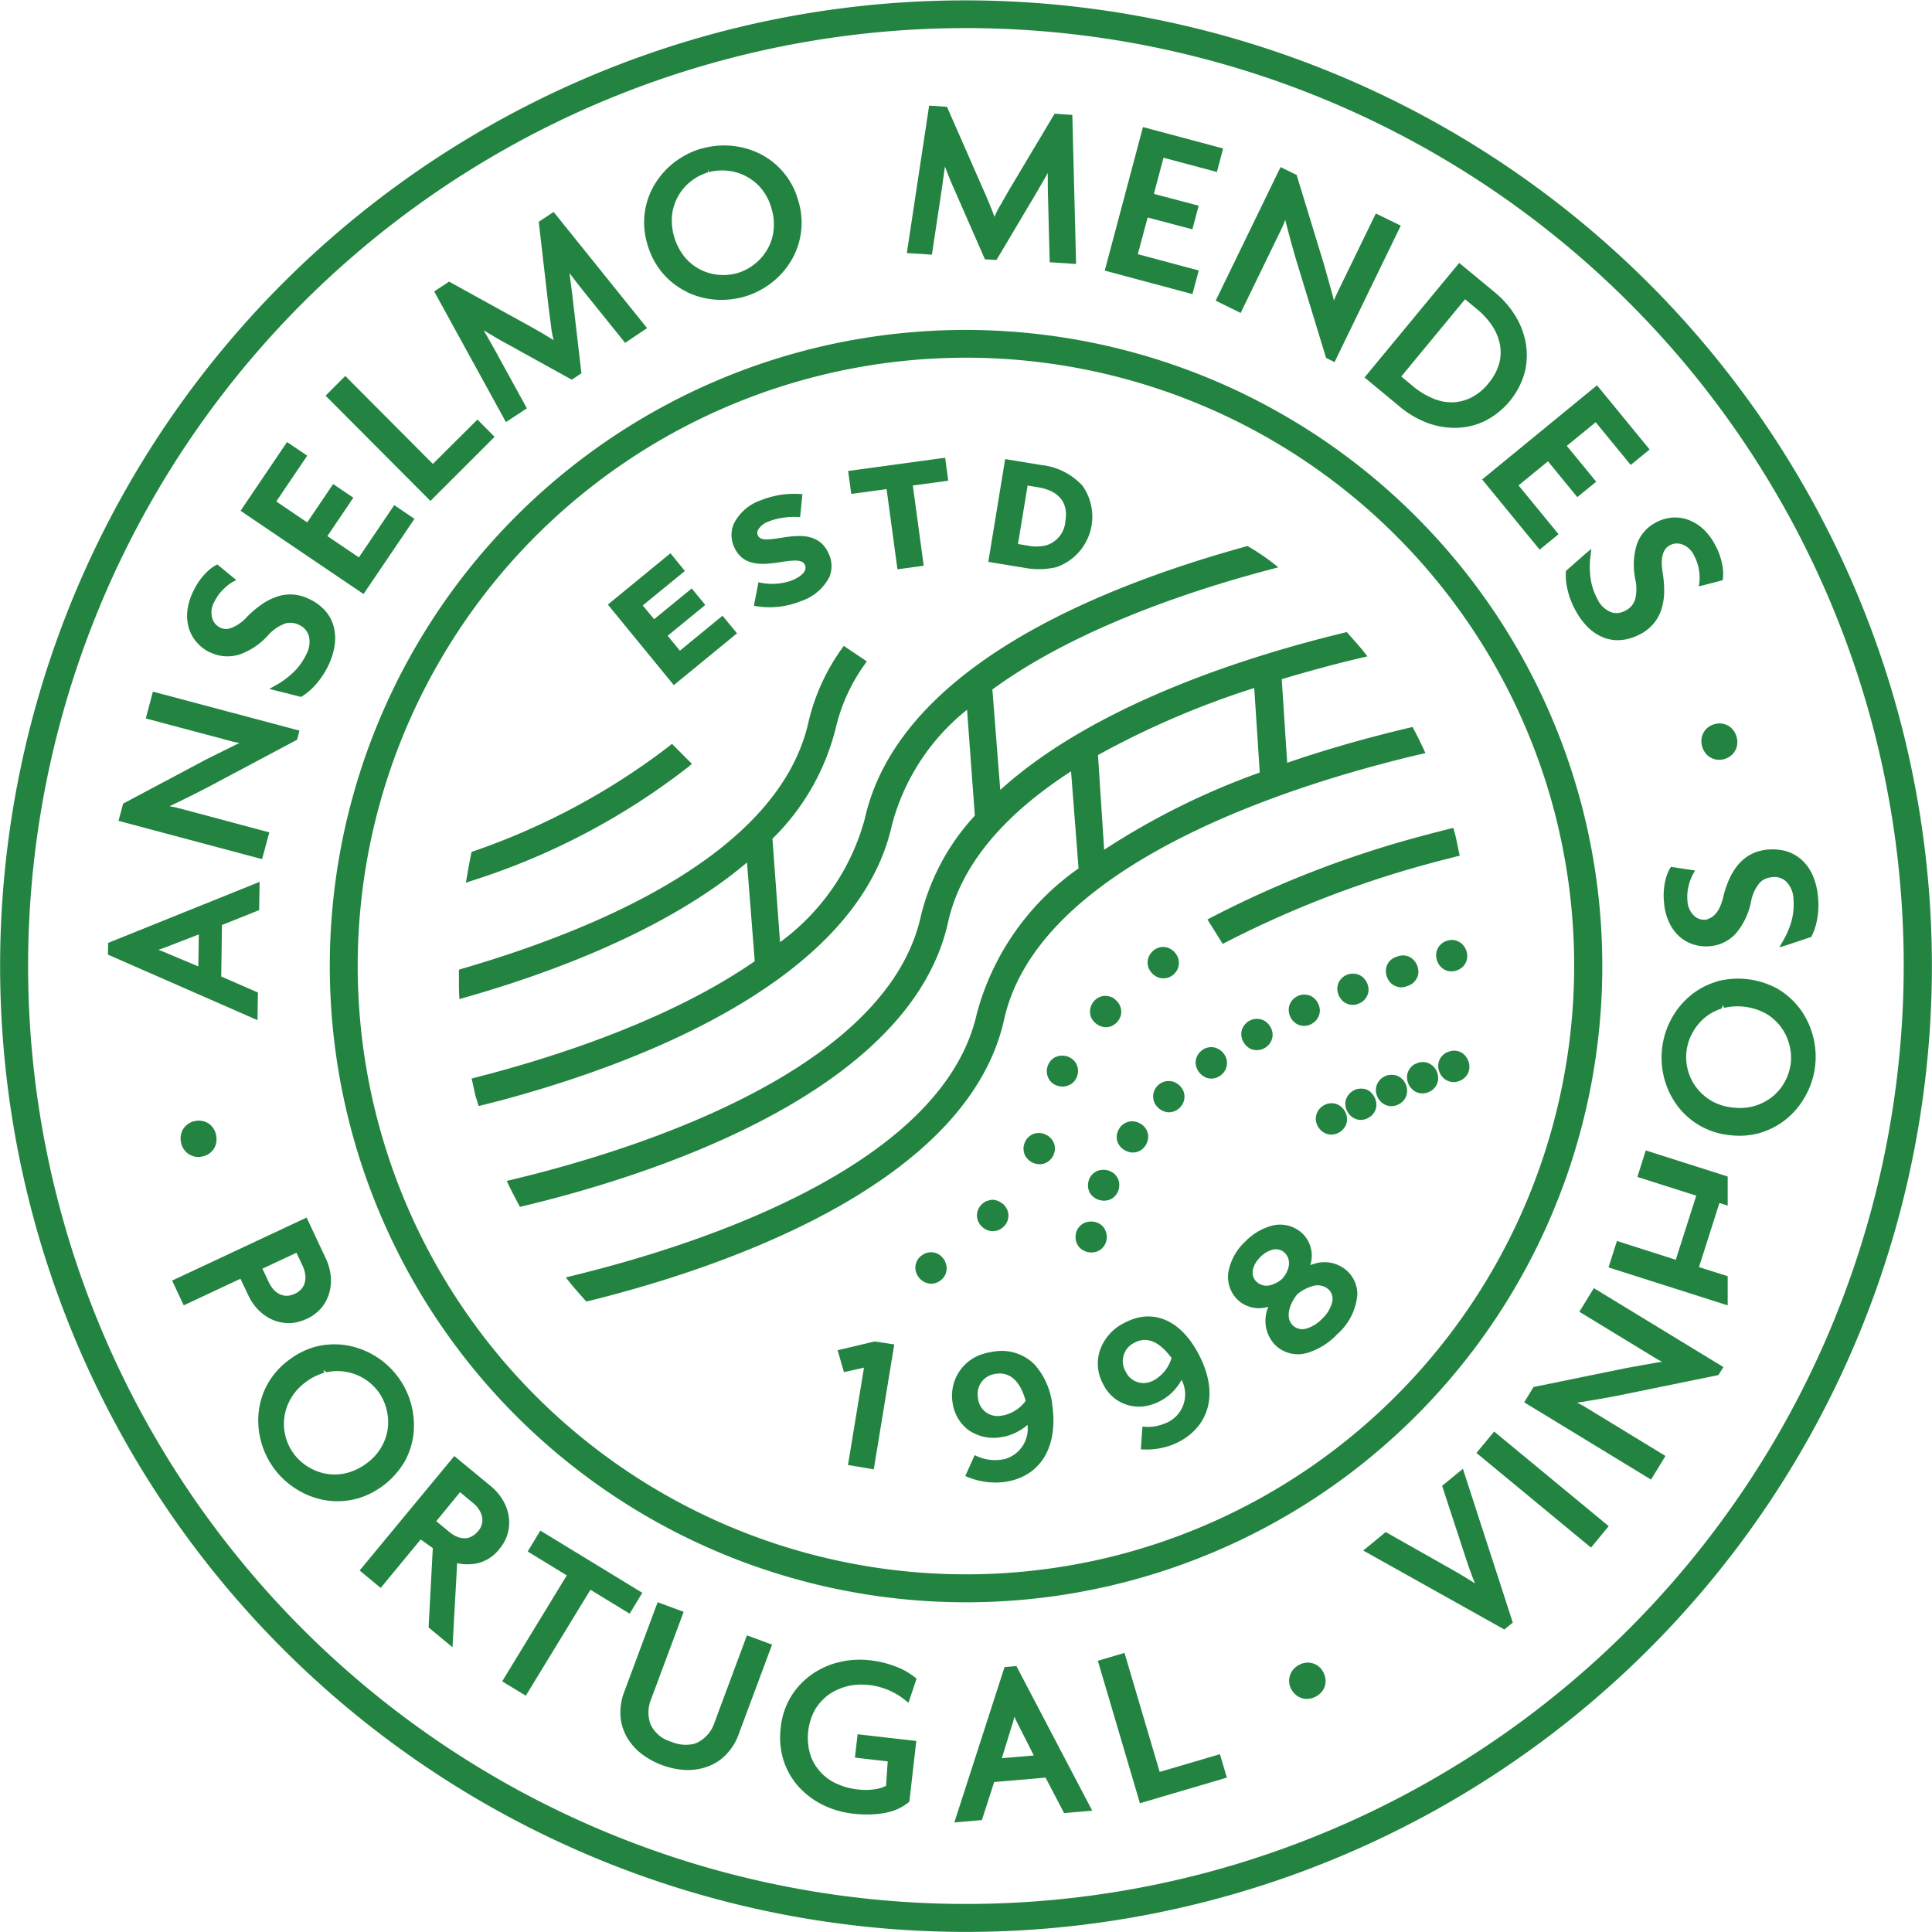 <svg xmlns="http://www.w3.org/2000/svg" width="98.095" height="98.095" viewBox="0 0 98.095 98.095">
  <g id="carimbo-anselmo" transform="translate(-101.796 -1129.113)">
    <path id="Caminho_71" data-name="Caminho 71" d="M184.477,1233.637a30.886,30.886,0,1,1,21.839-37.828,30.922,30.922,0,0,1-21.839,37.828M168.122,1172.6a32.305,32.305,0,1,0,39.566,22.842,32.344,32.344,0,0,0-39.566-22.842" transform="translate(-25.638 -25.642)" fill="#238441"/>
    <path id="Caminho_72" data-name="Caminho 72" d="M163.171,1224.161a47.622,47.622,0,1,1,33.673-58.325,47.675,47.675,0,0,1-33.673,58.325m-25.019-93.371a49.042,49.042,0,1,0,60.063,34.679,49.1,49.1,0,0,0-60.063-34.679" transform="translate(0)" fill="#238441"/>
    <path id="Caminho_73" data-name="Caminho 73" d="M173.031,1225.841l.123-.1-1.015-1.018-.1.087a35.028,35.028,0,0,1-10.072,5.4c-.085.38-.152.766-.219,1.149l-.072.418.237-.082a35.207,35.207,0,0,0,11.121-5.849" transform="translate(-36.226 -57.843)" fill="#238441"/>
    <path id="Caminho_74" data-name="Caminho 74" d="M201.172,1206.512l.28,4.292a37.532,37.532,0,0,0-7.9,3.921l-.313-4.808a43.839,43.839,0,0,1,7.936-3.406m6.308,3.9c.788-.211,1.529-.4,2.206-.553l.175-.041-.075-.166c-.167-.361-.341-.713-.525-1.06l-.054-.1-.11.026c-.649.152-1.351.327-2.094.526-1.426.383-2.825.807-4.16,1.264l-.278-4.242c.716-.216,1.411-.413,2.074-.59.729-.2,1.419-.369,2.052-.516l.227-.055-.145-.182c-.185-.239-.384-.461-.581-.684l-.322-.365-.087.019c-.528.129-1.088.271-1.67.426-4.879,1.308-11.544,3.675-15.839,7.569l-.4-5.1c4.122-3.018,9.83-4.951,13.894-6.038l.627-.166-.241-.186a10.841,10.841,0,0,0-1.328-.894c-7.946,2.181-17.769,6.354-19.433,13.86a11.463,11.463,0,0,1-4.3,6.254l-.387-5.251a11.854,11.854,0,0,0,3.217-5.628,9.061,9.061,0,0,1,1.489-3.253l.086-.124-1.169-.79-.084.12a10.474,10.474,0,0,0-1.706,3.737c-1.456,6.563-10.4,10.448-17.64,12.551l-.11.032,0,.529c0,.259,0,.519.014.783l.011.182.177-.049c4.334-1.226,10.318-3.409,14.424-6.885l.393,5.012c-4.1,2.844-9.568,4.677-13.433,5.712l-.941.245s.086.374.109.489c.029.147.057.295.1.439l.149.469s.8-.2,1.148-.292c6.645-1.781,18.059-5.964,19.833-13.973a11.092,11.092,0,0,1,3.815-5.856l.395,5.376a11.5,11.5,0,0,0-2.742,5.109c-1.61,7.25-12.593,11.212-19,12.928-.65.175-1.27.329-1.846.468l-.177.042.077.166c.169.357.354.706.539,1.052l.053.1.112-.027c.566-.137,1.157-.283,1.789-.453,6.646-1.78,18.06-5.964,19.835-13.969.624-2.813,2.723-5.391,6.245-7.664l.381,4.928a13.142,13.142,0,0,0-5.162,7.361c-1.607,7.251-12.591,11.212-19,12.929-.578.154-1.129.294-1.649.421l-.224.056.143.18c.214.272.441.529.671.787l.228.257.088-.02c.416-.1.843-.212,1.29-.331,6.646-1.781,18.06-5.965,19.836-13.97,1.607-7.25,12.595-11.212,19-12.929" transform="translate(-35.694 -42.466)" fill="#238441"/>
    <path id="Caminho_75" data-name="Caminho 75" d="M269.491,1235.535s-.914.229-1.318.339a52.568,52.568,0,0,0-11.025,4.238l-.139.075.775,1.238.122-.064a52.726,52.726,0,0,1,10.812-4.133c.328-.087,1.1-.284,1.1-.284l-.11-.511c-.037-.19-.073-.377-.124-.565Z" transform="translate(-93.906 -64.387)" fill="#238441"/>
    <path id="Caminho_76" data-name="Caminho 76" d="M240.6,1286.167a.764.764,0,0,0-.271.145.833.833,0,0,0-.187.232.805.805,0,0,0-.087.316.8.8,0,0,0,.038.318.76.76,0,0,0,.15.263.748.748,0,0,0,.238.176.775.775,0,0,0,.3.082.79.79,0,0,0,.291-.022l.023-.006a.758.758,0,0,0,.452-.376.779.779,0,0,0,.088-.31.8.8,0,0,0-.04-.324.787.787,0,0,0-.143-.259.72.72,0,0,0-.242-.185.88.88,0,0,0-.3-.082.909.909,0,0,0-.3.031h0" transform="translate(-83.646 -94.999)" fill="#238441"/>
    <path id="Caminho_77" data-name="Caminho 77" d="M242.584,1281.042l.1-.021a.622.622,0,0,0,.179-.078.7.7,0,0,0,.222-.2.784.784,0,0,0,.135-.295.863.863,0,0,0,.012-.327.779.779,0,0,0-.108-.274.68.68,0,0,0-.214-.222.9.9,0,0,0-.284-.124.981.981,0,0,0-.41.008.645.645,0,0,0-.187.081.755.755,0,0,0-.22.2.723.723,0,0,0-.132.292.751.751,0,0,0-.013.328.777.777,0,0,0,.11.282.735.735,0,0,0,.207.205.7.7,0,0,0,.29.128.779.779,0,0,0,.311.017" transform="translate(-84.616 -90.974)" fill="#238441"/>
    <path id="Caminho_78" data-name="Caminho 78" d="M246.546,1273.371a.846.846,0,0,0-.293-.111.746.746,0,0,0-.329.018.789.789,0,0,0-.247.119.738.738,0,0,0-.216.242.8.8,0,0,0-.109.3.754.754,0,0,0,.018.311.8.8,0,0,0,.138.265.883.883,0,0,0,.236.2.911.911,0,0,0,.3.11.732.732,0,0,0,.293-.011l.024-.006a.81.81,0,0,0,.253-.122.833.833,0,0,0,.212-.242.9.9,0,0,0,.11-.309.927.927,0,0,0-.017-.293.759.759,0,0,0-.141-.275.866.866,0,0,0-.229-.2" transform="translate(-86.848 -87.204)" fill="#238441"/>
    <path id="Caminho_79" data-name="Caminho 79" d="M251.608,1268.8a.731.731,0,0,0-.088-.292.812.812,0,0,0-.2-.239.865.865,0,0,0-.268-.155.93.93,0,0,0-.442-.014l-.15.058a.808.808,0,0,0-.252.2.765.765,0,0,0-.155.287.742.742,0,0,0-.027.3.775.775,0,0,0,.091.287.808.808,0,0,0,.2.239.865.865,0,0,0,.267.152.7.7,0,0,0,.3.039l.14-.023.147-.058a.8.8,0,0,0,.249-.2.778.778,0,0,0,.191-.581" transform="translate(-89.676 -84.077)" fill="#238441"/>
    <path id="Caminho_80" data-name="Caminho 80" d="M255.935,1265.231a.7.7,0,0,0,.288.085.753.753,0,0,0,.249-.023l.046-.014a.8.8,0,0,0,.286-.164.833.833,0,0,0,.2-.258.9.9,0,0,0,.072-.283.737.737,0,0,0-.042-.3.833.833,0,0,0-.163-.274.809.809,0,0,0-.241-.19.737.737,0,0,0-.293-.086.827.827,0,0,0-.289.032h-.005a.766.766,0,0,0-.286.165.8.8,0,0,0-.195.254.76.76,0,0,0-.077.295.78.78,0,0,0,.047.292.845.845,0,0,0,.16.272.827.827,0,0,0,.245.195" transform="translate(-92.982 -81.441)" fill="#238441"/>
    <path id="Caminho_81" data-name="Caminho 81" d="M262,1261.651a.7.7,0,0,0,.3,0l.051-.01a.787.787,0,0,0,.25-.118.8.8,0,0,0,.222-.227.778.778,0,0,0,.113-.279.748.748,0,0,0-.008-.3.823.823,0,0,0-.127-.282.757.757,0,0,0-.219-.225.7.7,0,0,0-.277-.117.788.788,0,0,0-.351.009.937.937,0,0,0-.253.115.823.823,0,0,0-.225.232.717.717,0,0,0-.109.283.771.771,0,0,0,.012.3.827.827,0,0,0,.127.286.837.837,0,0,0,.219.222.641.641,0,0,0,.273.116" transform="translate(-96.536 -79.234)" fill="#238441"/>
    <path id="Caminho_82" data-name="Caminho 82" d="M268.027,1258.522a.744.744,0,0,0,.3.022l.095-.019a.879.879,0,0,0,.211-.089.862.862,0,0,0,.242-.214.85.85,0,0,0,.129-.268.713.713,0,0,0,.014-.3.858.858,0,0,0-.108-.295.761.761,0,0,0-.2-.235.734.734,0,0,0-.272-.14.886.886,0,0,0-.4,0,.758.758,0,0,0-.2.088.694.694,0,0,0-.241.213.721.721,0,0,0-.129.273.728.728,0,0,0-.01.3.87.87,0,0,0,.1.291.805.805,0,0,0,.205.239.742.742,0,0,0,.265.136" transform="translate(-100.218 -77.349)" fill="#238441"/>
    <path id="Caminho_83" data-name="Caminho 83" d="M274.24,1255.819a.764.764,0,0,0,.306.041l.141-.025.165-.065a.776.776,0,0,0,.255-.2.833.833,0,0,0,.144-.26.669.669,0,0,0,.031-.3.839.839,0,0,0-.089-.3.956.956,0,0,0-.186-.243.741.741,0,0,0-.262-.154.9.9,0,0,0-.446-.018.949.949,0,0,0-.17.064.8.8,0,0,0-.25.2.75.75,0,0,0-.147.265.862.862,0,0,0-.028.3.971.971,0,0,0,.092.3,1.026,1.026,0,0,0,.187.247.739.739,0,0,0,.256.147" transform="translate(-104.005 -75.726)" fill="#238441"/>
    <path id="Caminho_84" data-name="Caminho 84" d="M281.586,1252.717a.773.773,0,0,0-.072-.309.868.868,0,0,0-.175-.261.8.8,0,0,0-.251-.169.837.837,0,0,0-.291-.055l-.167.019-.224.078a.839.839,0,0,0-.268.183.763.763,0,0,0-.2.555.864.864,0,0,0,.072.3.82.82,0,0,0,.173.263.717.717,0,0,0,.249.165.764.764,0,0,0,.3.058.755.755,0,0,0,.192-.028l.192-.067a.793.793,0,0,0,.263-.183.849.849,0,0,0,.167-.26.773.773,0,0,0,.045-.287" transform="translate(-107.776 -74.302)" fill="#238441"/>
    <path id="Caminho_85" data-name="Caminho 85" d="M287.511,1250.009a.71.71,0,0,0-.532-.034l-.083.025a.757.757,0,0,0-.271.176.775.775,0,0,0-.169.252.833.833,0,0,0-.056.291.97.97,0,0,0,.061.308.853.853,0,0,0,.165.264.788.788,0,0,0,.242.178.74.74,0,0,0,.295.064.827.827,0,0,0,.221-.027l.089-.03a.783.783,0,0,0,.282-.175.763.763,0,0,0,.167-.247.714.714,0,0,0,.058-.29.838.838,0,0,0-.058-.313.925.925,0,0,0-.167-.269.781.781,0,0,0-.243-.172" transform="translate(-111.687 -73.101)" fill="#238441"/>
    <path id="Caminho_86" data-name="Caminho 86" d="M287.761,1264.223a.771.771,0,0,0-.3-.054.818.818,0,0,0-.178.029c-.037.01-.079.023-.133.041a.779.779,0,0,0-.269.187.787.787,0,0,0-.16.251.733.733,0,0,0-.047.3.812.812,0,0,0,.072.3.777.777,0,0,0,.177.265.762.762,0,0,0,.247.164.829.829,0,0,0,.3.06.767.767,0,0,0,.184-.027l.126-.045a.763.763,0,0,0,.267-.183.73.73,0,0,0,.162-.256.688.688,0,0,0,.046-.3.824.824,0,0,0-.072-.31.87.87,0,0,0-.174-.258.772.772,0,0,0-.248-.168" transform="translate(-111.854 -81.71)" fill="#238441"/>
    <path id="Caminho_87" data-name="Caminho 87" d="M283.96,1265.826a.886.886,0,0,0-.26-.156.785.785,0,0,0-.29-.037.739.739,0,0,0-.156.024l-.162.062a.76.76,0,0,0-.4.456.662.662,0,0,0-.032.3.826.826,0,0,0,.083.3.873.873,0,0,0,.187.25.685.685,0,0,0,.256.154.767.767,0,0,0,.3.044l.158-.024.159-.062a.8.8,0,0,0,.251-.194.762.762,0,0,0,.15-.265.717.717,0,0,0,.028-.3.821.821,0,0,0-.083-.3.873.873,0,0,0-.187-.254" transform="translate(-109.42 -82.595)" fill="#238441"/>
    <path id="Caminho_88" data-name="Caminho 88" d="M279.955,1267.458a.742.742,0,0,0-.264-.149.9.9,0,0,0-.431-.01.834.834,0,0,0-.174.069.759.759,0,0,0-.254.206.8.8,0,0,0-.143.267.823.823,0,0,0-.025.3.914.914,0,0,0,.095.295.809.809,0,0,0,.192.245.736.736,0,0,0,.267.152.759.759,0,0,0,.3.032l.131-.023a.776.776,0,0,0,.177-.071.767.767,0,0,0,.393-.474.75.75,0,0,0,.021-.292.776.776,0,0,0-.091-.3.81.81,0,0,0-.192-.247" transform="translate(-107.005 -83.593)" fill="#238441"/>
    <path id="Caminho_89" data-name="Caminho 89" d="M276.01,1269.215a.756.756,0,0,0-.265-.141.91.91,0,0,0-.416,0,.806.806,0,0,0-.435.294.782.782,0,0,0-.135.266.745.745,0,0,0-.014.3.845.845,0,0,0,.3.532.78.78,0,0,0,.269.144.806.806,0,0,0,.3.024l.1-.021a.873.873,0,0,0,.2-.084.763.763,0,0,0,.246-.212.749.749,0,0,0,.129-.269.726.726,0,0,0,.013-.3.877.877,0,0,0-.3-.532" transform="translate(-104.631 -84.664)" fill="#238441"/>
    <path id="Caminho_90" data-name="Caminho 90" d="M272.168,1271.064a.728.728,0,0,0-.277-.12.828.828,0,0,0-.351.011.88.88,0,0,0-.246.113.849.849,0,0,0-.227.229.718.718,0,0,0-.111.272.659.659,0,0,0,0,.3.827.827,0,0,0,.124.295.9.9,0,0,0,.216.221.829.829,0,0,0,.274.12.743.743,0,0,0,.306,0l.05-.01a.848.848,0,0,0,.253-.117.839.839,0,0,0,.224-.227.73.73,0,0,0,.111-.278.741.741,0,0,0-.009-.3.82.82,0,0,0-.124-.295.91.91,0,0,0-.216-.22" transform="translate(-102.335 -85.801)" fill="#238441"/>
    <path id="Caminho_91" data-name="Caminho 91" d="M231.362,1189.56c1.047.171,1.542.771,1.392,1.688a1.385,1.385,0,0,1-.982,1.261,2.163,2.163,0,0,1-.9.019l-.528-.087.488-2.968Zm.952,4.049a2.715,2.715,0,0,0,1.3-4.133,3.327,3.327,0,0,0-2.1-1.048l-1.821-.3-.856,5.219,1.819.3a3.974,3.974,0,0,0,1.66-.036" transform="translate(-76.861 -35.706)" fill="#238441"/>
    <path id="Caminho_92" data-name="Caminho 92" d="M213.317,1193.615l1.334-.182-.554-4.074,1.8-.242-.159-1.168-4.925.673.158,1.165,1.794-.245Z" transform="translate(-65.954 -35.596)" fill="#238441"/>
    <path id="Caminho_93" data-name="Caminho 93" d="M186.49,1204.3l-.737-.893-2.163,1.775-.622-.757,1.91-1.565-.687-.839-1.91,1.563-.577-.7,2.139-1.749-.733-.9-3.178,2.606,3.348,4.09Z" transform="translate(-47.273 -43.031)" fill="#238441"/>
    <path id="Caminho_94" data-name="Caminho 94" d="M198.342,1196.048c.678-.1,1.1-.14,1.221.16.106.268-.137.553-.654.766a2.03,2.03,0,0,1-.258.085,3.005,3.005,0,0,1-1.307.047l-.147-.031-.231,1.192.149.027a4.215,4.215,0,0,0,2.239-.26,2.5,2.5,0,0,0,1.444-1.224,1.456,1.456,0,0,0-.011-1.133c-.478-1.166-1.622-.985-2.458-.855-.646.1-1.05.15-1.165-.137a.314.314,0,0,1,0-.247,1.008,1.008,0,0,1,.577-.458,2.557,2.557,0,0,1,.312-.1,3.659,3.659,0,0,1,1.117-.119l.143.006.117-1.164-.152-.01a4.482,4.482,0,0,0-1.439.147,4.076,4.076,0,0,0-.516.173,2.39,2.39,0,0,0-1.38,1.2,1.441,1.441,0,0,0,0,1.123c.449,1.1,1.53.942,2.4.814" transform="translate(-56.892 -38.399)" fill="#238441"/>
    <path id="Caminho_95" data-name="Caminho 95" d="M227.913,1305.32a1.92,1.92,0,0,1-1.029.71,1.475,1.475,0,0,1-.218.043.993.993,0,0,1-1.175-.91,1.023,1.023,0,0,1,.746-1.185,1.252,1.252,0,0,1,.165-.034c1.014-.139,1.365.876,1.511,1.375m-1.637-2.5a3.372,3.372,0,0,0-.378.076,2.214,2.214,0,0,0-1.707,2.451,2.113,2.113,0,0,0,.787,1.435,2.226,2.226,0,0,0,1.668.385,2.534,2.534,0,0,0,.3-.06,2.693,2.693,0,0,0,1.059-.568,1.6,1.6,0,0,1-1.111,1.723,1.484,1.484,0,0,1-.205.041,2.225,2.225,0,0,1-1.232-.165l-.136-.06-.476,1.059.144.059a3.685,3.685,0,0,0,1.847.242,3.337,3.337,0,0,0,.408-.082c1.534-.41,2.29-1.825,2.024-3.782a3.7,3.7,0,0,0-.888-2.08,2.341,2.341,0,0,0-2.1-.673" transform="translate(-74.038 -105.079)" fill="#238441"/>
    <path id="Caminho_96" data-name="Caminho 96" d="M261.293,1288.176a1.382,1.382,0,0,1,.588-.361.643.643,0,0,1,.651.155c.329.329.275.837-.123,1.309a1.509,1.509,0,0,1-.577.32.743.743,0,0,1-.753-.182c-.3-.308-.219-.807.213-1.24m2.345,3.631a.7.7,0,0,1-.7-.16c-.4-.4-.164-1.093.228-1.576a2.074,2.074,0,0,1,.759-.41.834.834,0,0,1,.838.169.666.666,0,0,1,.173.65,1.719,1.719,0,0,1-.51.834,1.83,1.83,0,0,1-.783.494m.379-3.283c-.065.018-.129.037-.193.062a1.572,1.572,0,0,0-.357-1.561,1.651,1.651,0,0,0-1.657-.422,2.975,2.975,0,0,0-1.294.794,2.8,2.8,0,0,0-.846,1.512,1.62,1.62,0,0,0,.464,1.438,1.581,1.581,0,0,0,1.554.357h.006a1.781,1.781,0,0,0,.319,1.913,1.652,1.652,0,0,0,1.679.421,3.476,3.476,0,0,0,1.5-.943,3,3,0,0,0,1.021-2.018,1.612,1.612,0,0,0-.488-1.165,1.7,1.7,0,0,0-1.712-.387" transform="translate(-95.503 -95.242)" fill="#238441"/>
    <path id="Caminho_97" data-name="Caminho 97" d="M209.467,1302l.323,1.112,1.017-.228-.812,4.944,1.309.219,1.041-6.341-1-.151Z" transform="translate(-65.143 -104.331)" fill="#238441"/>
    <path id="Caminho_98" data-name="Caminho 98" d="M245.491,1301.688a.993.993,0,0,1-1.161-.547,1.035,1.035,0,0,1,.433-1.462,1.324,1.324,0,0,1,.273-.11c.773-.206,1.357.537,1.623.878a1.919,1.919,0,0,1-.912,1.141,1.264,1.264,0,0,1-.256.1m-.617-3.264a2.843,2.843,0,0,0-.617.247,2.447,2.447,0,0,0-1.244,1.415,2.159,2.159,0,0,0,.164,1.675,2.016,2.016,0,0,0,2.376,1.082,2.6,2.6,0,0,0,1.613-1.282,1.576,1.576,0,0,1-.626,2.112,2.494,2.494,0,0,1-.513.2,2.131,2.131,0,0,1-.7.071l-.148-.01-.079,1.155.152.005a3.673,3.673,0,0,0,1.089-.122,3.406,3.406,0,0,0,.727-.286c1.251-.665,2.155-2.186.948-4.465-.781-1.467-1.926-2.123-3.142-1.8" transform="translate(-85.378 -102.386)" fill="#238441"/>
    <path id="Caminho_99" data-name="Caminho 99" d="M127,1206.112a2.023,2.023,0,0,0,1.478.126h.008a3.557,3.557,0,0,0,1.476-.989,2.154,2.154,0,0,1,.884-.6.964.964,0,0,1,.689.081.879.879,0,0,1,.5.587,1.316,1.316,0,0,1-.139.908,3.234,3.234,0,0,1-.628.887,4.449,4.449,0,0,1-.923.683l-.324.182,1.61.406.053-.031a3.144,3.144,0,0,0,.684-.586,4.117,4.117,0,0,0,.634-.949,3.534,3.534,0,0,0,.34-1.087,2.407,2.407,0,0,0-.064-.96,1.977,1.977,0,0,0-.445-.789,2.432,2.432,0,0,0-.771-.56,2.2,2.2,0,0,0-.859-.237,2.124,2.124,0,0,0-.666.068l-.156.05a3.055,3.055,0,0,0-.771.4,5.148,5.148,0,0,0-.735.629,2.034,2.034,0,0,1-.852.573.691.691,0,0,1-.5-.04.76.76,0,0,1-.406-.5,1.063,1.063,0,0,1,.107-.8,2.172,2.172,0,0,1,.457-.639,2.313,2.313,0,0,1,.469-.375l.195-.1-.964-.791-.085.043a2.238,2.238,0,0,0-.563.459,3.383,3.383,0,0,0-.566.843,3.015,3.015,0,0,0-.31,1.033,2.192,2.192,0,0,0,.091.893,1.916,1.916,0,0,0,.413.709,2.1,2.1,0,0,0,.642.483" transform="translate(-14.55 -43.885)" fill="#238441"/>
    <path id="Caminho_100" data-name="Caminho 100" d="M152.233,1180.535l-.871-.876-2.263,2.252-4.447-4.464-1,1,5.324,5.343Z" transform="translate(-25.325 -29.243)" fill="#238441"/>
    <path id="Caminho_101" data-name="Caminho 101" d="M124.7,1225.171l-4.492-1.2a5.067,5.067,0,0,0-.576-.127q.383-.18.8-.387c.406-.2.784-.391,1.144-.578l4.536-2.414.118-.461-7.442-1.979-.36,1.361,4.27,1.138a4.34,4.34,0,0,0,.484.106s-1.6.791-1.738.864l-4.167,2.217-.235.876,7.289,1.943Z" transform="translate(-9.229 -53.795)" fill="#238441"/>
    <path id="Caminho_102" data-name="Caminho 102" d="M141.547,1189.833l-1.028-.693-1.794,2.652-1.6-1.082,1.318-1.948-1.025-.694-1.318,1.948-1.57-1.064,1.572-2.324-1.025-.692-2.36,3.49,6.244,4.227Z" transform="translate(-18.707 -34.378)" fill="#238441"/>
    <path id="Caminho_103" data-name="Caminho 103" d="M162.318,1166.329l-1.646-3-.543-.958.355.21c.286.174.549.327.791.455l3.323,1.839.49-.327-.438-3.761c-.028-.263-.149-1.192-.167-1.323l.179.235c.178.237.347.447.5.641l2.144,2.663,1.117-.746-4.746-5.9-.755.5.489,4.25.135,1.046a4.446,4.446,0,0,0,.132.713c-.2-.123-.409-.252-.639-.386-.327-.187-.633-.361-.919-.514l-3.752-2.072-.755.5,3.642,6.633Z" transform="translate(-33.771 -16.483)" fill="#238441"/>
    <path id="Caminho_104" data-name="Caminho 104" d="M120.283,1245.139l-.026,1.625-1.553-.652c-.123-.057-.265-.115-.429-.177l-.042-.015.045-.016c.159-.052.307-.1.429-.155Zm3,2.95-1.862-.81.037-2.618,1.888-.756.023-1.434-7.692,3.1-.009.595,7.594,3.328Z" transform="translate(-8.392 -68.583)" fill="#238441"/>
    <path id="Caminho_105" data-name="Caminho 105" d="M259.335,1158.006l2.03-4.181a5.108,5.108,0,0,0,.233-.543c.069.274.146.563.227.864q.175.655.348,1.234l1.5,4.911.429.21,3.363-6.929-1.267-.616-1.931,3.973c-.075.156-.146.312-.195.448-.015-.061-.03-.123-.047-.188-.05-.194-.468-1.676-.468-1.676L262.177,1151l-.817-.4-3.293,6.782Z" transform="translate(-94.546 -13.003)" fill="#238441"/>
    <path id="Caminho_106" data-name="Caminho 106" d="M284.079,1167.038a2.242,2.242,0,0,1-.034.988,2.718,2.718,0,0,1-.551,1.017,2.621,2.621,0,0,1-.9.732,2.244,2.244,0,0,1-.408.151,2.133,2.133,0,0,1-.56.074,2.418,2.418,0,0,1-.984-.214,3.95,3.95,0,0,1-.96-.591l-.61-.506,3.24-3.921.611.506a3.879,3.879,0,0,1,.76.832,2.6,2.6,0,0,1,.393.93m-5.035,3.222a4.878,4.878,0,0,0,1.321.773,3.983,3.983,0,0,0,1.46.265,3.513,3.513,0,0,0,.874-.118,3.6,3.6,0,0,0,.588-.213,3.946,3.946,0,0,0,2.058-2.488,3.635,3.635,0,0,0,.05-1.5,4.056,4.056,0,0,0-.537-1.386,4.794,4.794,0,0,0-1.009-1.155l-1.832-1.514-4.806,5.816Z" transform="translate(-106.129 -20.46)" fill="#238441"/>
    <path id="Caminho_107" data-name="Caminho 107" d="M248.255,1153.938l.32-1.2-3.094-.826.5-1.863,2.27.6.32-1.2-2.274-.6.488-1.834,2.712.723.316-1.194-4.071-1.087-1.94,7.288Z" transform="translate(-85.914 -9.892)" fill="#238441"/>
    <path id="Caminho_108" data-name="Caminho 108" d="M220.142,1146.884c.029-.219.15-1.094.15-1.094.05.125.1.255.153.388.121.306.239.587.354.838l1.524,3.481.589.034,1.935-3.255c.136-.227.61-1.047.668-1.16,0,.1,0,.874.01,1.116l.088,3.415,1.34.088-.191-7.568-.9-.062-2.193,3.676q-.258.439-.528.917a4.287,4.287,0,0,0-.329.642q-.121-.325-.274-.693c-.145-.349-.285-.673-.419-.968l-1.721-3.923-.906-.061-1.133,7.486,1.273.082Z" transform="translate(-70.52 -8.219)" fill="#238441"/>
    <path id="Caminho_109" data-name="Caminho 109" d="M126.133,1273.189a.992.992,0,0,0-.46.013.864.864,0,0,0-.269.123.926.926,0,0,0-.244.241.842.842,0,0,0-.133.327.894.894,0,0,0,0,.358.925.925,0,0,0,.372.6,1.013,1.013,0,0,0,.318.14.931.931,0,0,0,.376,0l.081-.018a.892.892,0,0,0,.271-.122.853.853,0,0,0,.375-.575,1,1,0,0,0-.005-.357.9.9,0,0,0-.131-.342.884.884,0,0,0-.239-.255.872.872,0,0,0-.313-.135" transform="translate(-14.044 -87.155)" fill="#238441"/>
    <path id="Caminho_110" data-name="Caminho 110" d="M295.239,1186.982l.959-.784-2.031-2.478,1.494-1.224,1.489,1.819.96-.783-1.493-1.82,1.467-1.2,1.779,2.17.96-.785-2.672-3.26-5.832,4.78Z" transform="translate(-115.269 -29.961)" fill="#238441"/>
    <path id="Caminho_111" data-name="Caminho 111" d="M187.839,1149.025h0l.037.14a2.62,2.62,0,0,1,.892-.077,2.56,2.56,0,0,1,1.754.889,2.669,2.669,0,0,1,.533,1.023,2.715,2.715,0,0,1,.105,1.152,2.47,2.47,0,0,1-.333.973,2.629,2.629,0,0,1-.652.729,2.542,2.542,0,0,1-.877.445,2.628,2.628,0,0,1-.9.081,2.517,2.517,0,0,1-1.743-.9,2.979,2.979,0,0,1-.641-2.174,2.542,2.542,0,0,1,.331-.965,2.51,2.51,0,0,1,.646-.729,2.571,2.571,0,0,1,.846-.435Zm-1.067,6.234a4.1,4.1,0,0,0,1.44.381,4.252,4.252,0,0,0,1.388-.13l.1-.026a4.14,4.14,0,0,0,1.329-.677,4.014,4.014,0,0,0,1-1.1,3.765,3.765,0,0,0,.384-3.11,3.766,3.766,0,0,0-2.006-2.395,4.106,4.106,0,0,0-1.439-.38,4.214,4.214,0,0,0-1.467.151l-.019,0a4.172,4.172,0,0,0-1.33.674,4.042,4.042,0,0,0-1,1.1,3.747,3.747,0,0,0-.387,3.1,3.858,3.858,0,0,0,.8,1.485,3.776,3.776,0,0,0,1.212.92" transform="translate(-50.091 -11.312)" fill="#238441"/>
    <path id="Caminho_112" data-name="Caminho 112" d="M321.533,1222.115a.93.93,0,0,0-.372.034s0,0-.005,0a.907.907,0,0,0-.331.173.862.862,0,0,0-.221.273.88.88,0,0,0-.095.333.984.984,0,0,0,.039.365,1.02,1.02,0,0,0,.164.324.845.845,0,0,0,.264.226.929.929,0,0,0,.333.107,1,1,0,0,0,.365-.032h0a.956.956,0,0,0,.331-.175.85.85,0,0,0,.222-.267.835.835,0,0,0,.1-.337.962.962,0,0,0-.039-.364.99.99,0,0,0-.162-.322.834.834,0,0,0-.268-.232.922.922,0,0,0-.331-.107" transform="translate(-132.323 -56.264)" fill="#238441"/>
    <path id="Caminho_113" data-name="Caminho 113" d="M307.655,1195.892a1.982,1.982,0,0,0-.977,1.127,3.552,3.552,0,0,0-.07,1.772,2.207,2.207,0,0,1-.018,1.027.956.956,0,0,1-.491.554,1.1,1.1,0,0,1-.228.091.822.822,0,0,1-.54-.033,1.3,1.3,0,0,1-.651-.649,3.2,3.2,0,0,1-.343-1.03,4.263,4.263,0,0,1-.009-1.148l.043-.37-.287.238-1,.882a2.974,2.974,0,0,0,.068.9,4,4,0,0,0,.4,1.073,3.578,3.578,0,0,0,.675.915,2.389,2.389,0,0,0,.815.514,1.98,1.98,0,0,0,.9.1,2.148,2.148,0,0,0,.342-.064,2.735,2.735,0,0,0,.571-.227,2.194,2.194,0,0,0,.692-.555,2.14,2.14,0,0,0,.392-.733,3.152,3.152,0,0,0,.132-.861,5.645,5.645,0,0,0-.076-.965c-.122-.75,0-1.209.365-1.4a.748.748,0,0,1,.164-.066.809.809,0,0,1,.479.028,1.081,1.081,0,0,1,.586.561,2.25,2.25,0,0,1,.248.747,2.333,2.333,0,0,1,.023.6l-.029.218,1.209-.312.014-.1a2.257,2.257,0,0,0-.042-.718,3.225,3.225,0,0,0-.347-.959,2.9,2.9,0,0,0-.65-.857,2.221,2.221,0,0,0-.774-.453,2.024,2.024,0,0,0-.822-.089,2.6,2.6,0,0,0-.314.061,2.264,2.264,0,0,0-.45.177" transform="translate(-121.778 -40.252)" fill="#238441"/>
    <path id="Caminho_114" data-name="Caminho 114" d="M250.838,1251.949a.72.72,0,0,0,.064-.29.739.739,0,0,0-.054-.3.949.949,0,0,0-.167-.26.888.888,0,0,0-.249-.187.741.741,0,0,0-.288-.076.7.7,0,0,0-.25.031l-.05.015a.768.768,0,0,0-.267.166.776.776,0,0,0-.211.857.965.965,0,0,0,.17.264.847.847,0,0,0,.246.182.72.72,0,0,0,.3.077.766.766,0,0,0,.236-.026l.057-.019a.694.694,0,0,0,.275-.169.781.781,0,0,0,.192-.263" transform="translate(-89.25 -73.642)" fill="#238441"/>
    <path id="Caminho_115" data-name="Caminho 115" d="M243.162,1257.282a.765.765,0,0,0-.277-.128.741.741,0,0,0-.385,0,.709.709,0,0,0-.2.087.809.809,0,0,0-.377.813.69.69,0,0,0,.114.287.92.92,0,0,0,.214.22.834.834,0,0,0,.285.134.732.732,0,0,0,.3.015l.078-.015a.734.734,0,0,0,.2-.091.82.82,0,0,0,.237-.222.83.83,0,0,0,.133-.293.792.792,0,0,0,0-.3.724.724,0,0,0-.113-.275.781.781,0,0,0-.221-.228" transform="translate(-84.773 -77.451)" fill="#238441"/>
    <path id="Caminho_116" data-name="Caminho 116" d="M236.931,1266.349a.764.764,0,0,0,.31.027l.127-.022.167-.069a.786.786,0,0,0,.224-.191.726.726,0,0,0,.146-.291.8.8,0,0,0,.024-.328.874.874,0,0,0-.1-.284.771.771,0,0,0-.2-.216.816.816,0,0,0-.283-.137.966.966,0,0,0-.429,0l-.165.064a.73.73,0,0,0-.228.2.816.816,0,0,0-.145.292.793.793,0,0,0,.074.6.749.749,0,0,0,.2.228.966.966,0,0,0,.279.132" transform="translate(-81.405 -82.1)" fill="#238441"/>
    <path id="Caminho_117" data-name="Caminho 117" d="M234.4,1276.311a.763.763,0,0,0,.255-.141.742.742,0,0,0,.209-.26.874.874,0,0,0,.088-.311.75.75,0,0,0-.041-.3.687.687,0,0,0-.152-.255.718.718,0,0,0-.247-.191.8.8,0,0,0-.595-.066l-.006,0a.79.79,0,0,0-.263.146.852.852,0,0,0-.2.254.873.873,0,0,0-.088.313.837.837,0,0,0,.036.292.65.65,0,0,0,.151.26.825.825,0,0,0,.251.2.892.892,0,0,0,.3.086.763.763,0,0,0,.276-.02Z" transform="translate(-79.595 -88.118)" fill="#238441"/>
    <path id="Caminho_118" data-name="Caminho 118" d="M228.7,1283.56a.9.9,0,0,0-.258-.16.728.728,0,0,0-.3-.058.685.685,0,0,0-.139.024c-.037.01-.088.024-.155.047a.8.8,0,0,0-.254.187.832.832,0,0,0-.175.282.854.854,0,0,0-.042.291.7.7,0,0,0,.075.288.792.792,0,0,0,.189.256.85.85,0,0,0,.264.166.717.717,0,0,0,.3.051l.175-.023.117-.042a.8.8,0,0,0,.265-.191.787.787,0,0,0,.169-.281.828.828,0,0,0,.044-.3.757.757,0,0,0-.079-.286.843.843,0,0,0-.189-.255" transform="translate(-75.977 -93.311)" fill="#238441"/>
    <path id="Caminho_119" data-name="Caminho 119" d="M220.13,1291.671a.785.785,0,0,0,.292-.005l.045-.011a.824.824,0,0,0,.478-.355.7.7,0,0,0,.1-.283.722.722,0,0,0-.014-.3.884.884,0,0,0-.131-.29.945.945,0,0,0-.22-.215.757.757,0,0,0-.283-.114.828.828,0,0,0-.328.013.721.721,0,0,0-.258.123.76.76,0,0,0-.229.233.8.8,0,0,0-.106.276.691.691,0,0,0,.01.3.831.831,0,0,0,.131.285.732.732,0,0,0,.221.218.7.7,0,0,0,.29.121" transform="translate(-71.193 -97.392)" fill="#238441"/>
    <path id="Caminho_120" data-name="Caminho 120" d="M318.517,1256.262l.036.131a3.011,3.011,0,0,1,2.14.292,2.555,2.555,0,0,1,1.18,1.574,2.6,2.6,0,0,1,.075.936,2.662,2.662,0,0,1-.284.908,2.5,2.5,0,0,1-.609.763,2.708,2.708,0,0,1-1,.521,2.838,2.838,0,0,1-1.053.064,2.723,2.723,0,0,1-1.1-.349,2.673,2.673,0,0,1-.761-.683,2.558,2.558,0,0,1-.206-2.726,2.651,2.651,0,0,1,.606-.77,2.6,2.6,0,0,1,.893-.5l.07-.164s.006,0,.009,0m2.83-.8a4.168,4.168,0,0,0-3.045-.438c-.073.021-.145.042-.215.068a3.743,3.743,0,0,0-1.323.756,4.021,4.021,0,0,0-.914,1.177,4.125,4.125,0,0,0-.333,2.913,4,4,0,0,0,.623,1.351,3.765,3.765,0,0,0,2.7,1.565,3.936,3.936,0,0,0,1.476-.09l.2-.063a3.822,3.822,0,0,0,1.321-.759,4.042,4.042,0,0,0,.913-1.178,4.076,4.076,0,0,0,.334-2.913,4.093,4.093,0,0,0-.624-1.353,3.937,3.937,0,0,0-1.117-1.037" transform="translate(-129.226 -76.104)" fill="#238441"/>
    <path id="Caminho_121" data-name="Caminho 121" d="M310.037,1278.349l2.988.951-1.038,3.255L309,1281.6l-.428,1.343,6.051,1.927v-1.48l-1.458-.464,1.038-3.256.42.135v-1.478l-4.16-1.324Z" transform="translate(-125.105 -89.478)" fill="#238441"/>
    <path id="Caminho_122" data-name="Caminho 122" d="M323.231,1239.637a2.349,2.349,0,0,0-.548-.791,2.069,2.069,0,0,0-.785-.452,2.629,2.629,0,0,0-.951-.088,2.554,2.554,0,0,0-.43.074,2.033,2.033,0,0,0-.429.166,2.223,2.223,0,0,0-.646.521,3.236,3.236,0,0,0-.457.738,5.136,5.136,0,0,0-.308.917c-.158.641-.408,1.017-.862,1.139l-.027.008a.767.767,0,0,1-.605-.218,1.1,1.1,0,0,1-.32-.743,2.231,2.231,0,0,1,.067-.788,2.392,2.392,0,0,1,.211-.559l.113-.191-1.231-.186-.052.082a2.291,2.291,0,0,0-.246.681,3.365,3.365,0,0,0-.055,1.014,2.936,2.936,0,0,0,.262,1.043,2.16,2.16,0,0,0,.533.724,1.906,1.906,0,0,0,.72.4,2.088,2.088,0,0,0,.8.086,2.272,2.272,0,0,0,.383-.066,1.978,1.978,0,0,0,.956-.586,3.58,3.58,0,0,0,.766-1.606,2.093,2.093,0,0,1,.415-.933.887.887,0,0,1,.454-.281,1.21,1.21,0,0,1,.216-.036.855.855,0,0,1,.726.25,1.315,1.315,0,0,1,.344.849,3.3,3.3,0,0,1-.086,1.082,4.351,4.351,0,0,1-.446,1.06l-.189.324.359-.106,1.265-.422a3,3,0,0,0,.29-.852,3.951,3.951,0,0,0,.056-1.14,3.478,3.478,0,0,0-.261-1.111" transform="translate(-129.388 -66.057)" fill="#238441"/>
    <path id="Caminho_123" data-name="Caminho 123" d="M269.011,1343.038a.884.884,0,0,0-.783-.164,1.01,1.01,0,0,0-.216.085,1.025,1.025,0,0,0-.287.227.911.911,0,0,0-.171.305.892.892,0,0,0,.068.708.986.986,0,0,0,.24.292.912.912,0,0,0,.314.163.857.857,0,0,0,.343.024l.138-.027a.931.931,0,0,0,.205-.083,1.006,1.006,0,0,0,.288-.224.854.854,0,0,0,.207-.65.952.952,0,0,0-.107-.358.967.967,0,0,0-.241-.3" transform="translate(-100.26 -129.313)" fill="#238441"/>
    <path id="Caminho_124" data-name="Caminho 124" d="M153.124,1318.117l.669.554a1.379,1.379,0,0,1,.285.316,1.024,1.024,0,0,1,.158.363.79.79,0,0,1,0,.375.911.911,0,0,1-.2.378,1.072,1.072,0,0,1-.478.327.724.724,0,0,1-.231.026,1,1,0,0,1-.382-.09,1.517,1.517,0,0,1-.364-.229l-.665-.547Zm1.993,2.886a2.014,2.014,0,0,0,.45-.882,2.069,2.069,0,0,0,.011-.877,2.307,2.307,0,0,0-.318-.783,2.683,2.683,0,0,0-.546-.627l-1.882-1.553-4.806,5.812,1.069.884,2.032-2.46.614.44-.214,4.028,1.215,1.006.235-4.269a2.464,2.464,0,0,0,1.113-.015,2.021,2.021,0,0,0,1.027-.7" transform="translate(-27.97 -113.24)" fill="#238441"/>
    <path id="Caminho_125" data-name="Caminho 125" d="M172.82,1330.085l.642-1.06-5.177-3.158-.642,1.06,1.984,1.214-3.28,5.38,1.2.729,3.282-5.379Z" transform="translate(-39.054 -119.039)" fill="#238441"/>
    <path id="Caminho_126" data-name="Caminho 126" d="M187.974,1336.748l-1.648,4.431a1.734,1.734,0,0,1-.826.992,1.228,1.228,0,0,1-.242.094,1.857,1.857,0,0,1-1.129-.114,1.638,1.638,0,0,1-1.046-.879,1.74,1.74,0,0,1,.029-1.289l1.649-4.429-1.322-.488-1.688,4.533a2.948,2.948,0,0,0-.2,1.2,2.521,2.521,0,0,0,.3,1.068,2.924,2.924,0,0,0,.733.868,4.064,4.064,0,0,0,2.292.852,3.018,3.018,0,0,0,.863-.1,2.327,2.327,0,0,0,.255-.082,2.481,2.481,0,0,0,.932-.613,2.853,2.853,0,0,0,.634-1.038l1.69-4.534Z" transform="translate(-48.253 -124.603)" fill="#238441"/>
    <path id="Caminho_127" data-name="Caminho 127" d="M300.526,1295.889l3.773,2.3a4.44,4.44,0,0,0,.429.24l-.194.028c-.2.034-1.561.277-1.713.308l-4.624.946-.471.776,6.439,3.924.733-1.2-3.964-2.418a4.365,4.365,0,0,0-.526-.286l.886-.145c.445-.073.867-.151,1.263-.23l5.03-1.029.253-.406-6.578-4.007Z" transform="translate(-118.54 -100.173)" fill="#238441"/>
    <path id="Caminho_128" data-name="Caminho 128" d="M128.828,1288.9l-.318-.678,1.728-.81.318.678a1.493,1.493,0,0,1,.124.411,1.079,1.079,0,0,1-.013.4.825.825,0,0,1-.162.333.981.981,0,0,1-.343.259,1.31,1.31,0,0,1-.195.072.893.893,0,0,1-.232.032.809.809,0,0,1-.367-.091.989.989,0,0,1-.307-.24,1.782,1.782,0,0,1-.233-.365m-1.032.683a2.661,2.661,0,0,0,.465.687,2.4,2.4,0,0,0,.679.506,2.1,2.1,0,0,0,.853.207,1.9,1.9,0,0,0,.564-.068,2.474,2.474,0,0,0,.4-.147,2.125,2.125,0,0,0,.782-.6,2.066,2.066,0,0,0,.383-.788,2.332,2.332,0,0,0,.049-.846,2.7,2.7,0,0,0-.229-.8l-.989-2.109-6.828,3.2.588,1.259,2.881-1.352Z" transform="translate(-13.389 -94.693)" fill="#238441"/>
    <path id="Caminho_129" data-name="Caminho 129" d="M138.46,1303.336a2.591,2.591,0,0,1,2.625.982,2.522,2.522,0,0,1,.407.846,2.672,2.672,0,0,1,.082.978,2.522,2.522,0,0,1-.318.972,2.645,2.645,0,0,1-.773.855,2.88,2.88,0,0,1-1.02.488l-.026.006a2.522,2.522,0,0,1-1.03.022,2.638,2.638,0,0,1-.91-.364,2.548,2.548,0,0,1-.86-3.434,2.693,2.693,0,0,1,.78-.86,2.784,2.784,0,0,1,.925-.463l-.036-.131s0,0,.009,0Zm1.553,6.419a4.141,4.141,0,0,0,2.42-1.9,3.755,3.755,0,0,0,.449-1.458,4.1,4.1,0,0,0-.139-1.482,4.05,4.05,0,0,0-.655-1.34,4.108,4.108,0,0,0-2.467-1.58,3.846,3.846,0,0,0-1.525,0l-.206.048a3.92,3.92,0,0,0-1.311.65,3.842,3.842,0,0,0-1.123,1.26,3.787,3.787,0,0,0-.446,1.455,4.013,4.013,0,0,0,.135,1.48,4.1,4.1,0,0,0,1.747,2.359,4.057,4.057,0,0,0,1.377.564,3.77,3.77,0,0,0,1.525-.007c.073-.014.219-.05.219-.05" transform="translate(-20.084 -104.549)" fill="#238441"/>
    <path id="Caminho_130" data-name="Caminho 130" d="M281.039,1318.785l1.184,3.616c.089.276.184.556.331.947l.151.39c-.155-.1-.31-.2-.46-.288-.269-.165-.523-.314-.759-.445l-3.312-1.873-1.141.938,7.163,4.009.431-.35-2.533-7.809Z" transform="translate(-106.021 -114.231)" fill="#238441"/>
    <rect id="Retângulo_5" data-name="Retângulo 5" width="1.411" height="7.544" transform="matrix(0.637, -0.771, 0.771, 0.637, 176.761, 1202.885)" fill="#238441"/>
    <path id="Caminho_131" data-name="Caminho 131" d="M203.883,1344.947a2.516,2.516,0,0,1,.724-.754,2.848,2.848,0,0,1,.9-.387l.04-.012a3.231,3.231,0,0,1,1.025-.05,3.522,3.522,0,0,1,1.027.269,3.627,3.627,0,0,1,.828.5l.167.137.41-1.225-.077-.065a3.571,3.571,0,0,0-.98-.552,5.273,5.273,0,0,0-1.358-.322,4.348,4.348,0,0,0-1.441.083l-.191.046a4.036,4.036,0,0,0-1.188.537,3.826,3.826,0,0,0-1.091,1.106,3.712,3.712,0,0,0-.569,1.66,3.9,3.9,0,0,0,.167,1.73,3.692,3.692,0,0,0,.8,1.325,4.164,4.164,0,0,0,1.224.885,4.522,4.522,0,0,0,1.458.417,5.511,5.511,0,0,0,1.522-.013,3.645,3.645,0,0,0,.361-.077,2.531,2.531,0,0,0,1-.517l.35-3.08-2.979-.341-.137,1.185,1.665.192-.083,1.238a1.609,1.609,0,0,1-.34.132,3.116,3.116,0,0,1-1.143.049,3.431,3.431,0,0,1-1.016-.282,2.485,2.485,0,0,1-.826-.591,2.428,2.428,0,0,1-.525-.895,2.993,2.993,0,0,1,.273-2.332" transform="translate(-60.672 -129.079)" fill="#238441"/>
    <path id="Caminho_132" data-name="Caminho 132" d="M246.059,1347.628l-1.786-6.042-1.353.4,2.136,7.233,4.414-1.3-.352-1.191Z" transform="translate(-85.382 -128.549)" fill="#238441"/>
    <path id="Caminho_133" data-name="Caminho 133" d="M227.379,1346.34c.045-.127.087-.275.13-.441a.38.38,0,0,0,.014-.054l.019.047a4.581,4.581,0,0,0,.2.414l.764,1.509-1.623.137Zm-.359-3.014-2.55,7.889,1.4-.121.623-1.931,2.609-.224.94,1.8,1.429-.121-3.85-7.343Z" transform="translate(-74.219 -129.57)" fill="#238441"/>
  </g>
</svg>
